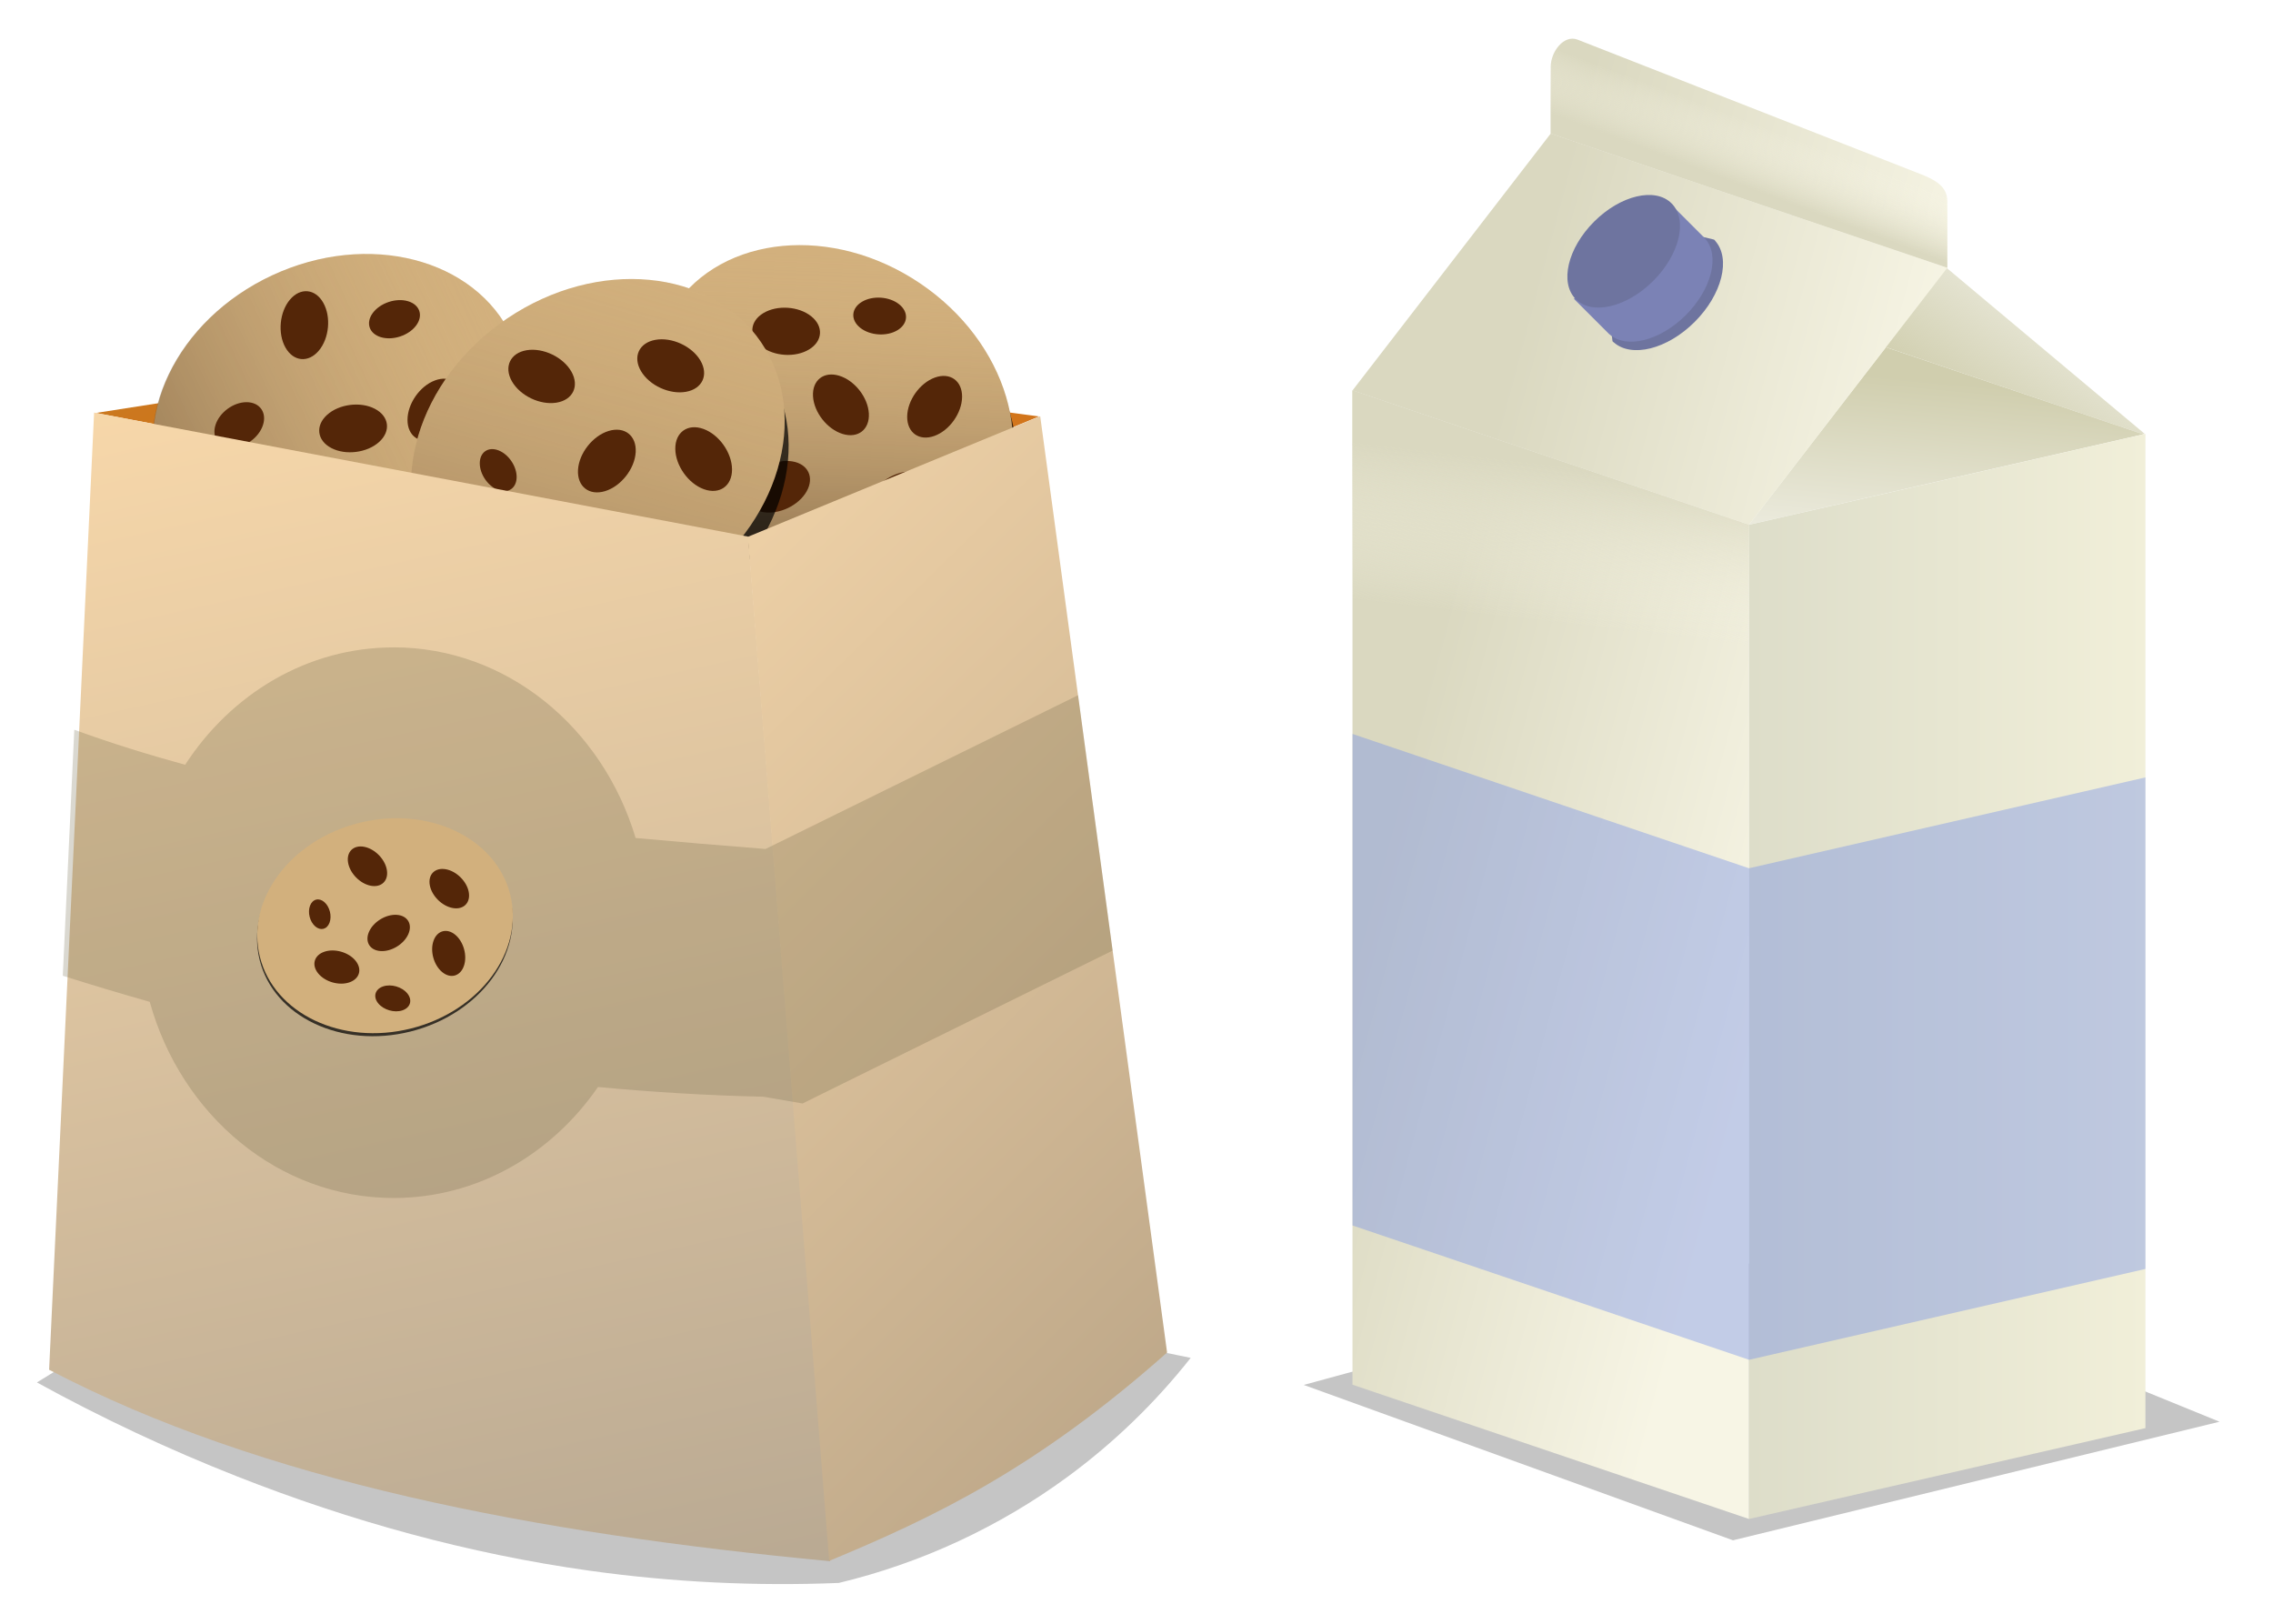 <?xml version="1.0" encoding="UTF-8" standalone="no"?>
<!-- Created with Inkscape (http://www.inkscape.org/) -->
<svg
    xmlns:inkscape="http://www.inkscape.org/namespaces/inkscape"
    xmlns:rdf="http://www.w3.org/1999/02/22-rdf-syntax-ns#"
    xmlns="http://www.w3.org/2000/svg"
    xmlns:sodipodi="http://sodipodi.sourceforge.net/DTD/sodipodi-0.dtd"
    xmlns:cc="http://creativecommons.org/ns#"
    xmlns:xlink="http://www.w3.org/1999/xlink"
    xmlns:dc="http://purl.org/dc/elements/1.1/"
    xmlns:svg="http://www.w3.org/2000/svg"
    xmlns:ns1="http://sozi.baierouge.fr"
    id="svg3801"
    sodipodi:docname="New document 2"
    viewBox="0 0 350 250"
    version="1.1"
    inkscape:version="0.48.3.1 r9886"
  >
  <defs
      id="defs3803"
    >
    <filter
        id="filter4382-8"
        color-interpolation-filters="sRGB"
        inkscape:collect="always"
      >
      <feGaussianBlur
          id="feGaussianBlur4384-9"
          stdDeviation="2.848"
          inkscape:collect="always"
      />
    </filter
    >
    <linearGradient
        id="linearGradient13984"
        y2="577.55"
        xlink:href="#linearGradient6345"
        gradientUnits="userSpaceOnUse"
        x2="273.53"
        gradientTransform="matrix(1.741 -.11 .11 1.741 495.13 -787.99)"
        y1="482.97"
        x1="370.6"
        inkscape:collect="always"
    />
    <linearGradient
        id="linearGradient6345"
      >
      <stop
          id="stop6347"
          style="stop-color:#ba7f26"
          offset="0"
      />
      <stop
          id="stop6349"
          style="stop-color:#e96b10"
          offset="1"
      />
    </linearGradient
    >
    <linearGradient
        id="linearGradient13980"
        y2="493.84"
        gradientUnits="userSpaceOnUse"
        x2="308.48"
        gradientTransform="matrix(1.741 -.11 .11 1.741 495.56 -785.81)"
        y1="455.07"
        x1="317.5"
        inkscape:collect="always"
      >
      <stop
          id="stop4552"
          style="stop-color:black"
          offset="0"
      />
      <stop
          id="stop4554"
          style="stop-color:black;stop-opacity:0"
          offset="1"
      />
    </linearGradient
    >
    <linearGradient
        id="linearGradient13987"
        y2="568.4"
        xlink:href="#linearGradient6345"
        gradientUnits="userSpaceOnUse"
        x2="394.37"
        gradientTransform="matrix(1.704 .103 -.11 1.669 347.02 -806.34)"
        y1="467.38"
        x1="324.39"
        inkscape:collect="always"
    />
    <filter
        id="filter11979"
        color-interpolation-filters="sRGB"
        inkscape:collect="always"
      >
      <feGaussianBlur
          id="feGaussianBlur11981"
          stdDeviation="2.761"
          inkscape:collect="always"
      />
    </filter
    >
    <linearGradient
        id="linearGradient14009"
        y2="-10"
        gradientUnits="userSpaceOnUse"
        x2="1788"
        y1="-10"
        x1="1648"
        inkscape:collect="always"
      >
      <stop
          id="stop14005"
          style="stop-color:#553d27;stop-opacity:.398"
          offset="0"
      />
      <stop
          id="stop14007"
          style="stop-color:#d2b07d;stop-opacity:0"
          offset="1"
      />
    </linearGradient
    >
    <filter
        id="filter11979-2"
        color-interpolation-filters="sRGB"
        inkscape:collect="always"
      >
      <feGaussianBlur
          id="feGaussianBlur11981-2"
          stdDeviation="2.761"
          inkscape:collect="always"
      />
    </filter
    >
    <linearGradient
        id="linearGradient14122"
        y2="32.019"
        xlink:href="#linearGradient14003-1"
        gradientUnits="userSpaceOnUse"
        x2="1773.1"
        y1="-61.168"
        x1="1703"
        inkscape:collect="always"
    />
    <linearGradient
        id="linearGradient14003-1"
        inkscape:collect="always"
      >
      <stop
          id="stop14005-4"
          style="stop-color:#553d27;stop-opacity:.398"
          offset="0"
      />
      <stop
          id="stop14007-9"
          style="stop-color:#d2b07d;stop-opacity:0"
          offset="1"
      />
    </linearGradient
    >
    <linearGradient
        id="linearGradient14098"
        y2="-75.119"
        xlink:href="#linearGradient14003-1"
        gradientUnits="userSpaceOnUse"
        x2="1646"
        y1="28.204"
        x1="1794.2"
        inkscape:collect="always"
    />
    <linearGradient
        id="linearGradient13136"
        y2="770.57"
        gradientUnits="userSpaceOnUse"
        x2="367.88"
        gradientTransform="matrix(1.741 -.11 .11 1.741 338.46 -764.34)"
        y1="490.87"
        x1="323.89"
        inkscape:collect="always"
      >
      <stop
          id="stop11901"
          style="stop-color:#f8d8aa"
          offset="0"
      />
      <stop
          id="stop11903"
          style="stop-color:#979086"
          offset="1"
      />
    </linearGradient
    >
    <linearGradient
        id="linearGradient13133"
        y2="668.06"
        gradientUnits="userSpaceOnUse"
        x2="442.59"
        gradientTransform="matrix(1.741 -.11 .11 1.741 338.46 -764.34)"
        y1="537.52"
        x1="329.47"
        inkscape:collect="always"
      >
      <stop
          id="stop14202"
          style="stop-color:#f1d3a8"
          offset="0"
      />
      <stop
          id="stop14204"
          style="stop-color:#b29e82"
          offset="1"
      />
    </linearGradient
    >
    <filter
        id="filter4343-7"
        width="1.096"
        y="-.152"
        x="-.048"
        height="1.304"
        color-interpolation-filters="sRGB"
        inkscape:collect="always"
      >
      <feGaussianBlur
          id="feGaussianBlur4345-4"
          stdDeviation="4.489"
          inkscape:collect="always"
      />
    </filter
    >
    <linearGradient
        id="linearGradient12990"
        y2="210.71"
        gradientUnits="userSpaceOnUse"
        x2="1023.6"
        y1="111.71"
        x1="1033"
        inkscape:collect="always"
      >
      <stop
          id="stop3867"
          style="stop-color:#d0ceae"
          offset="0"
      />
      <stop
          id="stop3869"
          style="stop-color:#ffffff"
          offset="1"
      />
    </linearGradient
    >
    <linearGradient
        id="linearGradient12992"
        y2="35.708"
        gradientUnits="userSpaceOnUse"
        x2="1087.1"
        y1="111.71"
        x1="1033"
        inkscape:collect="always"
      >
      <stop
          id="stop3867-7"
          style="stop-color:#d0ceae"
          offset="0"
      />
      <stop
          id="stop3869-1"
          style="stop-color:#d0ceae;stop-opacity:0"
          offset="1"
      />
    </linearGradient
    >
    <linearGradient
        id="linearGradient12994"
        y2="356.21"
        gradientUnits="userSpaceOnUse"
        x2="975.87"
        y1="317.96"
        x1="833.11"
        inkscape:collect="always"
      >
      <stop
          id="stop3798"
          style="stop-color:#dad8c0"
          offset="0"
      />
      <stop
          id="stop3800"
          style="stop-color:#f7f5e5"
          offset="1"
      />
    </linearGradient
    >
    <linearGradient
        id="linearGradient13000"
        y2="325.73"
        gradientUnits="userSpaceOnUse"
        x2="1117.1"
        y1="325.73"
        x1="975.12"
        inkscape:collect="always"
      >
      <stop
          id="stop3859"
          style="stop-color:#ddddc9"
          offset="0"
      />
      <stop
          id="stop3861"
          style="stop-color:#f1efd9"
          offset="1"
      />
    </linearGradient
    >
    <linearGradient
        id="linearGradient13002"
        y2="99.5"
        gradientUnits="userSpaceOnUse"
        x2="950.24"
        y1="99.5"
        x1="888.76"
        inkscape:collect="always"
      >
      <stop
          id="stop3881"
          style="stop-color:#6e749f"
          offset="0"
      />
      <stop
          id="stop3883"
          style="stop-color:#6e749f"
          offset="1"
      />
    </linearGradient
    >
    <linearGradient
        id="linearGradient13004"
        y2="20.212"
        gradientUnits="userSpaceOnUse"
        x2="976.87"
        y1="41.13"
        x1="968.99"
        inkscape:collect="always"
      >
      <stop
          id="stop3860"
          style="stop-color:#dad8c0"
          offset="0"
      />
      <stop
          id="stop3862"
          style="stop-color:#f7f5e5;stop-opacity:0"
          offset="1"
      />
    </linearGradient
    >
    <linearGradient
        id="linearGradient3799"
        y2="199.94"
        gradientUnits="userSpaceOnUse"
        y1="144.01"
        x2="910.11"
        x1="916.55"
        inkscape:collect="always"
      >
      <stop
          id="stop3926"
          style="stop-color:#dad8c0"
          offset="0"
      />
      <stop
          id="stop3928"
          style="stop-color:#f7f5e5;stop-opacity:0"
          offset="1"
      />
    </linearGradient
    >
  </defs
  >
  <sodipodi:namedview
      id="base"
      bordercolor="#666666"
      inkscape:pageshadow="2"
      inkscape:window-y="-8"
      fit-margin-left="0.3"
      pagecolor="#ffffff"
      fit-margin-top="1.5"
      inkscape:window-maximized="1"
      inkscape:zoom="1"
      inkscape:window-x="-8"
      inkscape:window-height="1018"
      showgrid="false"
      borderopacity="1.0"
      inkscape:current-layer="layer1"
      inkscape:cx="306.16592"
      inkscape:cy="121.55655"
      fit-margin-right="0.2"
      fit-margin-bottom="0.2"
      inkscape:window-width="1920"
      inkscape:pageopacity="0.0"
      inkscape:document-units="px"
  />
  <g
      id="layer1"
      inkscape:label="Layer 1"
      inkscape:groupmode="layer"
      transform="translate(-204.99 -339.69)"
    >
    <g
        id="g12975"
        inkscape:export-ydpi="90"
        inkscape:export-xdpi="90"
        inkscape:export-filename="I:\Aguda Animation\Scene1\Milk.png"
        transform="matrix(.43 0 0 .43 55.011 349.96)"
      >
      <path
          id="path3571"
          style="filter:url(#filter4343-7);fill-opacity:.228;fill:#000000"
          d="m10.774 43.774 105 38 119-29-103-42-121 33"
          inkscape:path-effect="#path-effect3573-3"
          inkscape:connector-curvature="0"
          transform="matrix(1.464 0 0 1.464 799.88 407.92)"
          inkscape:original-d="m 10.773913,43.773913 104.999997,38 119,-29 -103,-42 z"
      />
      <path
          id="rect3787"
          d="m1116.2 131.59-92.1-31.15-49.04 63.56 141.24-32.37z"
          sodipodi:nodetypes="ccccc"
          style="color:#000000;fill:url(#linearGradient12990)"
          inkscape:connector-curvature="0"
      />
      <path
          id="path3790"
          style="color:#000000;fill:url(#linearGradient12992)"
          d="m903.81 72 71 92v-80.25l141.41 47.844 0.594-0.125-71-59.469z"
          sodipodi:nodetypes="ccccccc"
          inkscape:connector-curvature="0"
          transform="translate(-5e-6,0)"
      />
      <path
          id="path3792"
          sodipodi:nodetypes="ccccc"
          style="color:#000000;fill:url(#linearGradient12994)"
          inkscape:connector-curvature="0"
          d="m833.11 115.92v356l142 48.083v-356z"
      />
      <path
          id="path3794"
          sodipodi:nodetypes="ccccc"
          style="color:#000000;fill:url(#linearGradient12994)"
          inkscape:connector-curvature="0"
          d="m904.11 23.917-71 92 142 48.083 71-92z"
      />
      <path
          id="path3871"
          sodipodi:nodetypes="ccccsccccc"
          style="color:#000000;fill:#6e749f"
          inkscape:connector-curvature="0"
          d="m925.62 93.279 0.599 5.019 0.399 0.399 0.024-0.023c6.361 5.689 19.192 2.516 29.022-7.314 9.83-9.83 13.003-22.661 7.314-29.022l0.023-0.023-0.399-0.399-4.424-1.065z"
      />
      <path
          id="path3796"
          sodipodi:nodetypes="ssccsss"
          style="color:#000000;fill:url(#linearGradient12994)"
          inkscape:connector-curvature="0"
          d="m913.77-9.67c-4.981-1.952-9.656 4.306-9.656 9.656v23.93l141.99 48.084v-23.93c0-5.35-4.675-7.704-9.656-9.656z"
      />
      <path
          id="rect3801"
          style="color:#000000;fill:url(#linearGradient13000)"
          d="m975.12 164v356l141.94-32.531v-356z"
          sodipodi:nodetypes="ccccc"
          transform="translate(-5e-6,0)"
          inkscape:connector-curvature="0"
      />
      <g
          id="g3792"
          transform="matrix(.707 -.707 .707 .707 312.33 588.79)"
        >
        <path
            id="path3785"
            style="color:#000000;fill:#7b82b5"
            transform="translate(-5e-6,0)"
            inkscape:connector-curvature="0"
            d="m782 66.75v17.469 0.531h0.031c0.448 8.031 11.115 14.469 24.219 14.469s23.771-6.438 24.219-14.469h0.031v-0.531-17.469h-48.5z"
        />
        <path
            id="path3787"
            sodipodi:rx="30.742645"
            sodipodi:ry="19"
            style="color:#000000;fill:url(#linearGradient13002)"
            sodipodi:type="arc"
            d="m950.24 99.5c0 10.493-13.764 19-30.743 19s-30.743-8.507-30.743-19 13.764-19 30.743-19 30.743 8.507 30.743 19z"
            transform="matrix(.789 0 0 .789 81.162 -11.19)"
            sodipodi:cy="99.5"
            sodipodi:cx="919.5"
        />
      </g
      >
      <path
          id="path3853"
          d="m913.77-9.67c-4.981-1.952-9.656 4.306-9.656 9.656v23.93l141.99 48.084v-23.93c0-5.35-4.675-7.704-9.656-9.656z"
          sodipodi:nodetypes="ssccsss"
          style="color:#000000;fill:url(#linearGradient13004)"
          inkscape:connector-curvature="0"
      />
      <path
          id="path3864"
          style="fill-opacity:.407;color:#000000;fill:#7791e9"
          d="m833.12 238.91v176l142 48.094 141.94-32.531v-176l-141.98 32.53z"
          sodipodi:nodetypes="ccccccc"
          transform="translate(-5e-6,0)"
          inkscape:connector-curvature="0"
      />
      <path
          id="path3920"
          sodipodi:nodetypes="ccccc"
          style="color:#000000;fill:url(#linearGradient3799)"
          inkscape:connector-curvature="0"
          d="m833.11 115.92v83.057l142 48.083v-83.057z"
      />
    </g
    >
    <g
        id="g14127"
        inkscape:export-ydpi="90"
        inkscape:export-xdpi="90"
        inkscape:export-filename="I:\Aguda Animation\Scene1\Cookies.png"
        transform="matrix(.63 0 0 .63 -326.2 351.97)"
      >
      <path
          id="path4374"
          style="filter:url(#filter4382-8);fill-opacity:.228;fill:#000000"
          d="m852.18 318.36c15.822 8.698 32.2 16.386 49 23 27.676 10.896 56.543 18.881 86 23 20.189 2.823 40.632 3.829 61 3 20.147-4.828 39.31-13.725 56-26 11.238-8.265 21.359-18.048 30-29-42.507-8.82-85.185-16.822-128-24-27.944-4.685-55.947-9.019-84-13l-70 43"
          inkscape:path-effect="#path-effect4376-2"
          inkscape:connector-curvature="0"
          inkscape:original-d="m 852.18411,318.36351 c 0,0 30,16 49.00001,23 19,7 71,20 86,23 14.99998,3 60.99998,3 60.99998,3 0,0 47,-20 56,-26 9,-6 30,-29 30,-29 l -128,-24 -83.99998,-13 z"
      />
      <path
          id="path6355"
          d="m969.84 65.308 49.38 45.06 6.804 1.296 71.099-29.383z"
          sodipodi:nodetypes="ccccc"
          style="stroke-opacity:0;color:#000000;fill:url(#linearGradient13984)"
          inkscape:connector-curvature="0"
      />
      <path
          id="path12593"
          d="m970.29 67.499 127.5 16.99 46.049 17.111-173.09-7.057z"
          sodipodi:nodetypes="ccccc"
          style="stroke-opacity:0;color:#000000;fill:url(#linearGradient13980)"
          inkscape:connector-curvature="0"
      />
      <path
          id="path5456-2"
          d="m969.87 65.308-103.3 16.124 153.43 29.088z"
          sodipodi:nodetypes="cccc"
          style="stroke-opacity:0;color:#000000;fill:url(#linearGradient13987)"
          inkscape:connector-curvature="0"
      />
      <g
          id="g14062"
          transform="matrix(1.484 0 0 1.484 -320.9 389.16)"
        >
        <path
            id="path13066"
            d="m844.96-229.89c-4.891 0.078-9.972 1.205-14.906 3.5-15.79 7.343-23.744 23.793-17.719 36.75s23.71 17.499 39.5 10.156c15.79-7.343 23.712-23.762 17.688-36.719-4.142-8.908-13.803-13.859-24.562-13.688z"
            style="stroke-opacity:0;color:#000000;fill-opacity:.714;filter:url(#filter11979);fill:#000000"
            inkscape:connector-curvature="0"
        />
        <path
            id="path13068"
            sodipodi:rx="70"
            sodipodi:ry="70"
            style="stroke-opacity:0;color:#000000;fill:#d2b07d"
            sodipodi:type="arc"
            d="m1788-10c0 38.66-31.34 70-70 70s-70-31.34-70-70 31.34-70 70-70 70 31.34 70 70z"
            transform="matrix(.408 -.19 .156 .335 140.79 123.18)"
            sodipodi:cy="-10"
            sodipodi:cx="1718"
        />
        <path
            id="path13989"
            sodipodi:rx="70"
            sodipodi:ry="70"
            style="color:#000000;fill:url(#linearGradient14009)"
            sodipodi:type="arc"
            d="m1788-10c0 38.66-31.34 70-70 70s-70-31.34-70-70 31.34-70 70-70 70 31.34 70 70z"
            transform="matrix(.408 -.19 .156 .335 140.71 123.21)"
            sodipodi:cy="-10"
            sodipodi:cx="1718"
        />
        <path
            id="path13072"
            sodipodi:rx="5.3033009"
            sodipodi:ry="5.6568542"
            style="stroke-opacity:0;color:#000000;fill:#542608"
            sodipodi:type="arc"
            d="m1699.2 204.83c0 3.124-2.374 5.657-5.303 5.657-2.929 0-5.303-2.533-5.303-5.657 0-3.124 2.374-5.657 5.303-5.657 2.929 0 5.303 2.533 5.303 5.657z"
            transform="matrix(.737 .002 -.213 .662 -380.96 -344.38)"
            sodipodi:cy="204.83139"
            sodipodi:cx="1693.8743"
        />
        <path
            id="path13074"
            sodipodi:rx="5.3033009"
            sodipodi:ry="5.6568542"
            style="stroke-opacity:0;color:#000000;fill:#542608"
            sodipodi:type="arc"
            d="m1699.2 204.83c0 3.124-2.374 5.657-5.303 5.657-2.929 0-5.303-2.533-5.303-5.657 0-3.124 2.374-5.657 5.303-5.657 2.929 0 5.303 2.533 5.303 5.657z"
            transform="matrix(.587 -.696 .42 .743 -245.81 804.94)"
            sodipodi:cy="204.83139"
            sodipodi:cx="1693.8743"
        />
        <path
            id="path13078"
            sodipodi:rx="5.3033009"
            sodipodi:ry="5.6568542"
            style="stroke-opacity:0;color:#000000;fill:#542608"
            sodipodi:type="arc"
            d="m1699.2 204.83c0 3.124-2.374 5.657-5.303 5.657-2.929 0-5.303-2.533-5.303-5.657 0-3.124 2.374-5.657 5.303-5.657 2.929 0 5.303 2.533 5.303 5.657z"
            transform="matrix(.853 -.317 0 .853 -588.85 154.35)"
            sodipodi:cy="204.83139"
            sodipodi:cx="1693.8743"
        />
        <path
            id="path13080"
            sodipodi:rx="5.3033009"
            sodipodi:ry="5.6568542"
            style="stroke-opacity:0;color:#000000;fill:#542608"
            sodipodi:type="arc"
            d="m1699.2 204.83c0 3.124-2.374 5.657-5.303 5.657-2.929 0-5.303-2.533-5.303-5.657 0-3.124 2.374-5.657 5.303-5.657 2.929 0 5.303 2.533 5.303 5.657z"
            transform="matrix(.807 .422 -.634 .571 -394.55 -1036.6)"
            sodipodi:cy="204.83139"
            sodipodi:cx="1693.8743"
        />
        <path
            id="path13076"
            sodipodi:rx="5.3033009"
            sodipodi:ry="5.6568542"
            style="stroke-opacity:0;color:#000000;fill:#542608"
            sodipodi:type="arc"
            d="m1699.2 204.83c0 3.124-2.374 5.657-5.303 5.657-2.929 0-5.303-2.533-5.303-5.657 0-3.124 2.374-5.657 5.303-5.657 2.929 0 5.303 2.533 5.303 5.657z"
            transform="matrix(.853 -.317 0 .853 -595.79 170.64)"
            sodipodi:cy="204.83139"
            sodipodi:cx="1693.8743"
        />
        <path
            id="path13070"
            sodipodi:rx="5.3033009"
            sodipodi:ry="5.6568542"
            style="stroke-opacity:0;color:#000000;fill:#542608"
            sodipodi:type="arc"
            d="m1699.2 204.83c0 3.124-2.374 5.657-5.303 5.657-2.929 0-5.303-2.533-5.303-5.657 0-3.124 2.374-5.657 5.303-5.657 2.929 0 5.303 2.533 5.303 5.657z"
            transform="matrix(.176 -.893 .727 .446 385.02 1229.3)"
            sodipodi:cy="204.83139"
            sodipodi:cx="1693.8743"
        />
        <path
            id="path14011"
            sodipodi:rx="5.3033009"
            sodipodi:ry="5.6568542"
            style="stroke-opacity:0;color:#000000;fill:#542608"
            sodipodi:type="arc"
            d="m1699.2 204.83c0 3.124-2.374 5.657-5.303 5.657-2.929 0-5.303-2.533-5.303-5.657 0-3.124 2.374-5.657 5.303-5.657 2.929 0 5.303 2.533 5.303 5.657z"
            transform="matrix(.67 .199 -.394 .524 -204.83 -667.22)"
            sodipodi:cy="204.83139"
            sodipodi:cx="1693.8743"
        />
      </g
      >
      <path
          id="rect7244"
          d="m966.28 66.519 5.002-0.668 53.562 40.092h-5.67z"
          sodipodi:nodetypes="ccccc"
          style="color:#000000;fill-opacity:0"
          inkscape:connector-curvature="0"
      />
      <g
          id="g14100"
          transform="matrix(1.389 .505 .505 -1.389 -166.61 -706.14)"
        >
        <path
            id="path14102"
            d="m1031.9 60.469c-8.463 0.008-16.187 3.466-20.687 10.125-8.001 11.839-2.803 29.312 11.625 39.062 2.254 1.524 4.615 2.812 7 3.781 12.877 5.237 26.906 2.427 33.656-7.562 8.001-11.839 2.772-29.312-11.656-39.062-6.312-4.266-13.355-6.35-19.938-6.344z"
            style="stroke-opacity:0;color:#000000;fill-opacity:.714;filter:url(#filter11979-2);fill:#000000"
            transform="matrix(.94 .342 .342 -.94 -50.23 -494.47)"
            inkscape:connector-curvature="0"
        />
        <path
            id="path14104"
            sodipodi:rx="70"
            sodipodi:ry="70"
            style="stroke-opacity:0;color:#000000;fill:#d2b07d"
            sodipodi:type="arc"
            d="m1788-10c0 38.66-31.34 70-70 70s-70-31.34-70-70 31.34-70 70-70 70 31.34 70 70z"
            transform="matrix(-.437 .109 .09 .359 1705.2 -404.02)"
            sodipodi:cy="-10"
            sodipodi:cx="1718"
        />
        <path
            id="path14106"
            sodipodi:rx="70"
            sodipodi:ry="70"
            style="color:#000000;fill:url(#linearGradient14122)"
            sodipodi:type="arc"
            d="m1788-10c0 38.66-31.34 70-70 70s-70-31.34-70-70 31.34-70 70-70 70 31.34 70 70z"
            transform="matrix(-.437 .109 .09 .359 1705.2 -404.02)"
            sodipodi:cy="-10"
            sodipodi:cx="1718"
        />
        <path
            id="path14108"
            sodipodi:rx="5.3033009"
            sodipodi:ry="5.6568542"
            style="stroke-opacity:0;color:#000000;fill:#542608"
            sodipodi:type="arc"
            d="m1699.2 204.83c0 3.124-2.374 5.657-5.303 5.657-2.929 0-5.303-2.533-5.303-5.657 0-3.124 2.374-5.657 5.303-5.657 2.929 0 5.303 2.533 5.303 5.657z"
            transform="matrix(-.699 -.583 -.285 .804 2211.5 609.28)"
            sodipodi:cy="204.83139"
            sodipodi:cx="1693.8743"
        />
        <path
            id="path14110"
            sodipodi:rx="5.3033009"
            sodipodi:ry="5.6568542"
            style="stroke-opacity:0;color:#000000;fill:#542608"
            sodipodi:type="arc"
            d="m1699.2 204.83c0 3.124-2.374 5.657-5.303 5.657-2.929 0-5.303-2.533-5.303-5.657 0-3.124 2.374-5.657 5.303-5.657 2.929 0 5.303 2.533 5.303 5.657z"
            transform="matrix(-.897 -.154 .157 .839 2456.5 -140.4)"
            sodipodi:cy="204.83139"
            sodipodi:cx="1693.8743"
        />
        <path
            id="path14112"
            sodipodi:rx="5.3033009"
            sodipodi:ry="5.6568542"
            style="stroke-opacity:0;color:#000000;fill:#542608"
            sodipodi:type="arc"
            d="m1699.2 204.83c0 3.124-2.374 5.657-5.303 5.657-2.929 0-5.303-2.533-5.303-5.657 0-3.124 2.374-5.657 5.303-5.657 2.929 0 5.303 2.533 5.303 5.657z"
            transform="matrix(-.894 -.171 .141 .841 2434.7 -117.48)"
            sodipodi:cy="204.83139"
            sodipodi:cx="1693.8743"
        />
        <path
            id="path14114"
            sodipodi:rx="5.3033009"
            sodipodi:ry="5.6568542"
            style="stroke-opacity:0;color:#000000;fill:#542608"
            sodipodi:type="arc"
            d="m1699.2 204.83c0 3.124-2.374 5.657-5.303 5.657-2.929 0-5.303-2.533-5.303-5.657 0-3.124 2.374-5.657 5.303-5.657 2.929 0 5.303 2.533 5.303 5.657z"
            transform="matrix(-.672 .227 .418 .517 2008.1 -693)"
            sodipodi:cy="204.83139"
            sodipodi:cx="1693.8743"
        />
        <path
            id="path14116"
            sodipodi:rx="5.3033009"
            sodipodi:ry="5.6568542"
            style="stroke-opacity:0;color:#000000;fill:#542608"
            sodipodi:type="arc"
            d="m1699.2 204.83c0 3.124-2.374 5.657-5.303 5.657-2.929 0-5.303-2.533-5.303-5.657 0-3.124 2.374-5.657 5.303-5.657 2.929 0 5.303 2.533 5.303 5.657z"
            transform="matrix(-.862 .291 .537 .663 2291.9 -838.97)"
            sodipodi:cy="204.83139"
            sodipodi:cx="1693.8743"
        />
        <path
            id="path14118"
            sodipodi:rx="5.3033009"
            sodipodi:ry="5.6568542"
            style="stroke-opacity:0;color:#000000;fill:#542608"
            sodipodi:type="arc"
            d="m1699.2 204.83c0 3.124-2.374 5.657-5.303 5.657-2.929 0-5.303-2.533-5.303-5.657 0-3.124 2.374-5.657 5.303-5.657 2.929 0 5.303 2.533 5.303 5.657z"
            transform="matrix(-.361 .835 .852 .045 1391.4 -1642.2)"
            sodipodi:cy="204.83139"
            sodipodi:cx="1693.8743"
        />
        <path
            id="path14120"
            sodipodi:rx="5.3033009"
            sodipodi:ry="5.6568542"
            style="stroke-opacity:0;color:#000000;fill:#542608"
            sodipodi:type="arc"
            d="m1699.2 204.83c0 3.124-2.374 5.657-5.303 5.657-2.929 0-5.303-2.533-5.303-5.657 0-3.124 2.374-5.657 5.303-5.657 2.929 0 5.303 2.533 5.303 5.657z"
            transform="matrix(-.449 -.393 -.199 .523 1738.9 335.42)"
            sodipodi:cy="204.83139"
            sodipodi:cx="1693.8743"
        />
      </g
      >
      <g
          id="g14076"
          transform="matrix(1.435 -.522 .522 1.435 -264.01 905.05)"
        >
        <path
            id="path14078"
            d="m998.16 71.094c-3.989 0.095-8.101 0.957-12.125 2.594-2.385 0.97-4.746 2.227-7 3.75-14.428 9.751-19.657 27.224-11.656 39.062 8.001 11.839 26.197 13.532 40.625 3.781 14.428-9.751 19.657-27.223 11.656-39.062-4.641-6.867-12.724-10.333-21.5-10.125z"
            style="stroke-opacity:0;color:#000000;fill-opacity:.714;filter:url(#filter11979-2);fill:#000000"
            transform="matrix(.94 .342 -.342 .94 52.654 -649.05)"
            inkscape:connector-curvature="0"
        />
        <path
            id="path14080"
            sodipodi:rx="70"
            sodipodi:ry="70"
            style="stroke-opacity:0;color:#000000;fill:#d2b07d"
            sodipodi:type="arc"
            d="m1788-10c0 38.66-31.34 70-70 70s-70-31.34-70-70 31.34-70 70-70 70 31.34 70 70z"
            transform="matrix(-.437 .109 .09 .359 1705.2 -404.02)"
            sodipodi:cy="-10"
            sodipodi:cx="1718"
        />
        <path
            id="path14082"
            sodipodi:rx="70"
            sodipodi:ry="70"
            style="color:#000000;fill:url(#linearGradient14098)"
            sodipodi:type="arc"
            d="m1788-10c0 38.66-31.34 70-70 70s-70-31.34-70-70 31.34-70 70-70 70 31.34 70 70z"
            transform="matrix(-.437 .109 .09 .359 1705.2 -404.02)"
            sodipodi:cy="-10"
            sodipodi:cx="1718"
        />
        <path
            id="path14084"
            sodipodi:rx="5.3033009"
            sodipodi:ry="5.6568542"
            style="stroke-opacity:0;color:#000000;fill:#542608"
            sodipodi:type="arc"
            d="m1699.2 204.83c0 3.124-2.374 5.657-5.303 5.657-2.929 0-5.303-2.533-5.303-5.657 0-3.124 2.374-5.657 5.303-5.657 2.929 0 5.303 2.533 5.303 5.657z"
            transform="matrix(-.699 -.583 -.285 .804 2211.5 609.28)"
            sodipodi:cy="204.83139"
            sodipodi:cx="1693.8743"
        />
        <path
            id="path14086"
            sodipodi:rx="5.3033009"
            sodipodi:ry="5.6568542"
            style="stroke-opacity:0;color:#000000;fill:#542608"
            sodipodi:type="arc"
            d="m1699.2 204.83c0 3.124-2.374 5.657-5.303 5.657-2.929 0-5.303-2.533-5.303-5.657 0-3.124 2.374-5.657 5.303-5.657 2.929 0 5.303 2.533 5.303 5.657z"
            transform="matrix(-.897 -.154 .157 .839 2456.5 -140.4)"
            sodipodi:cy="204.83139"
            sodipodi:cx="1693.8743"
        />
        <path
            id="path14088"
            sodipodi:rx="5.3033009"
            sodipodi:ry="5.6568542"
            style="stroke-opacity:0;color:#000000;fill:#542608"
            sodipodi:type="arc"
            d="m1699.2 204.83c0 3.124-2.374 5.657-5.303 5.657-2.929 0-5.303-2.533-5.303-5.657 0-3.124 2.374-5.657 5.303-5.657 2.929 0 5.303 2.533 5.303 5.657z"
            transform="matrix(-.894 -.171 .141 .841 2434.7 -117.48)"
            sodipodi:cy="204.83139"
            sodipodi:cx="1693.8743"
        />
        <path
            id="path14090"
            sodipodi:rx="5.3033009"
            sodipodi:ry="5.6568542"
            style="stroke-opacity:0;color:#000000;fill:#542608"
            sodipodi:type="arc"
            d="m1699.2 204.83c0 3.124-2.374 5.657-5.303 5.657-2.929 0-5.303-2.533-5.303-5.657 0-3.124 2.374-5.657 5.303-5.657 2.929 0 5.303 2.533 5.303 5.657z"
            transform="matrix(-.672 .227 .418 .517 2008.1 -693)"
            sodipodi:cy="204.83139"
            sodipodi:cx="1693.8743"
        />
        <path
            id="path14092"
            sodipodi:rx="5.3033009"
            sodipodi:ry="5.6568542"
            style="stroke-opacity:0;color:#000000;fill:#542608"
            sodipodi:type="arc"
            d="m1699.2 204.83c0 3.124-2.374 5.657-5.303 5.657-2.929 0-5.303-2.533-5.303-5.657 0-3.124 2.374-5.657 5.303-5.657 2.929 0 5.303 2.533 5.303 5.657z"
            transform="matrix(-.862 .291 .537 .663 2291.9 -838.97)"
            sodipodi:cy="204.83139"
            sodipodi:cx="1693.8743"
        />
        <path
            id="path14094"
            sodipodi:rx="5.3033009"
            sodipodi:ry="5.6568542"
            style="stroke-opacity:0;color:#000000;fill:#542608"
            sodipodi:type="arc"
            d="m1699.2 204.83c0 3.124-2.374 5.657-5.303 5.657-2.929 0-5.303-2.533-5.303-5.657 0-3.124 2.374-5.657 5.303-5.657 2.929 0 5.303 2.533 5.303 5.657z"
            transform="matrix(-.361 .835 .852 .045 1391.4 -1642.2)"
            sodipodi:cy="204.83139"
            sodipodi:cx="1693.8743"
        />
        <path
            id="path14096"
            sodipodi:rx="5.3033009"
            sodipodi:ry="5.6568542"
            style="stroke-opacity:0;color:#000000;fill:#542608"
            sodipodi:type="arc"
            d="m1699.2 204.83c0 3.124-2.374 5.657-5.303 5.657-2.929 0-5.303-2.533-5.303-5.657 0-3.124 2.374-5.657 5.303-5.657 2.929 0 5.303 2.533 5.303 5.657z"
            transform="matrix(-.449 -.393 -.199 .523 1738.9 335.42)"
            sodipodi:cy="204.83139"
            sodipodi:cx="1693.8743"
        />
      </g
      >
      <path
          id="rect2778"
          d="m866.16 81.345 159.86 30.307 20.043 250.4c-72.36-6.83-138.87-19.58-190.9-46.79z"
          sodipodi:nodetypes="ccccc"
          style="stroke-opacity:0;color:#000000;fill:url(#linearGradient13136)"
          inkscape:connector-curvature="0"
      />
      <path
          id="path5450-7"
          d="m1097.4 82.216-71.469 29.489 19.895 250.27c25.426-10.572 50.524-22.464 82.586-50.918z"
          sodipodi:nodetypes="ccccc"
          style="stroke-opacity:0;color:#000000;fill:url(#linearGradient13133)"
          inkscape:connector-curvature="0"
      />
      <path
          id="path13026"
          style="color:#000000;fill-opacity:.249;fill:#6a6140"
          inkscape:connector-curvature="0"
          d="m939.38 138.72c-21.089 0-39.709 11.349-50.969 28.688-9.182-2.515-18.238-5.329-27.094-8.562l-2.812 60.125c7.05 2.24 14.126 4.358 21.25 6.375 7.691 27.723 31.469 47.938 59.625 47.938 20.451 0 38.59-10.668 49.938-27.125 13.326 1.259 26.795 2.065 40.437 2.375l9.562 1.656 8.719-4.312 67.063-33.062-8.438-62.406-76.4 37.58c-10.611-0.838-21.199-1.718-31.75-2.688-8.079-27.026-31.522-46.594-59.219-46.594z"
      />
      <g
          id="g14050"
          transform="translate(-16.263 427.09)"
        >
        <path
            id="path13050"
            style="stroke-opacity:0;color:#000000;fill-opacity:.714;filter:url(#filter11979-2);fill:#000000"
            inkscape:connector-curvature="0"
            transform="matrix(.853 0 0 .853 -176.63 -96.783)"
            d="m1326.7-174.7c-3.015 0.113-6.125 0.569-9.219 1.344-19.8 4.959-32.538 22.128-28.469 38.375 4.069 16.247 23.418 25.397 43.219 20.438 19.8-4.959 32.569-22.128 28.5-38.375-3.433-13.708-17.749-22.39-34.031-21.781z"
        />
        <path
            id="path13052"
            sodipodi:rx="70"
            sodipodi:ry="70"
            style="stroke-opacity:0;color:#000000;fill:#d2b07d"
            sodipodi:type="arc"
            d="m1788-10c0 38.66-31.34 70-70 70s-70-31.34-70-70 31.34-70 70-70 70 31.34 70 70z"
            transform="matrix(-.437 .109 .09 .359 1705.2 -404.02)"
            sodipodi:cy="-10"
            sodipodi:cx="1718"
        />
        <path
            id="path14015"
            sodipodi:rx="70"
            sodipodi:ry="70"
            style="color:#000000;fill:url(#linearGradient14098)"
            sodipodi:type="arc"
            d="m1788-10c0 38.66-31.34 70-70 70s-70-31.34-70-70 31.34-70 70-70 70 31.34 70 70z"
            transform="matrix(-.437 .109 .09 .359 1705.2 -404.02)"
            sodipodi:cy="-10"
            sodipodi:cx="1718"
        />
        <path
            id="path13054"
            sodipodi:rx="5.3033009"
            sodipodi:ry="5.6568542"
            style="stroke-opacity:0;color:#000000;fill:#542608"
            sodipodi:type="arc"
            d="m1699.2 204.83c0 3.124-2.374 5.657-5.303 5.657-2.929 0-5.303-2.533-5.303-5.657 0-3.124 2.374-5.657 5.303-5.657 2.929 0 5.303 2.533 5.303 5.657z"
            transform="matrix(-.699 -.583 -.285 .804 2211.5 609.28)"
            sodipodi:cy="204.83139"
            sodipodi:cx="1693.8743"
        />
        <path
            id="path13056"
            sodipodi:rx="5.3033009"
            sodipodi:ry="5.6568542"
            style="stroke-opacity:0;color:#000000;fill:#542608"
            sodipodi:type="arc"
            d="m1699.2 204.83c0 3.124-2.374 5.657-5.303 5.657-2.929 0-5.303-2.533-5.303-5.657 0-3.124 2.374-5.657 5.303-5.657 2.929 0 5.303 2.533 5.303 5.657z"
            transform="matrix(-.897 -.154 .157 .839 2456.5 -140.4)"
            sodipodi:cy="204.83139"
            sodipodi:cx="1693.8743"
        />
        <path
            id="path13058"
            sodipodi:rx="5.3033009"
            sodipodi:ry="5.6568542"
            style="stroke-opacity:0;color:#000000;fill:#542608"
            sodipodi:type="arc"
            d="m1699.2 204.83c0 3.124-2.374 5.657-5.303 5.657-2.929 0-5.303-2.533-5.303-5.657 0-3.124 2.374-5.657 5.303-5.657 2.929 0 5.303 2.533 5.303 5.657z"
            transform="matrix(-.894 -.171 .141 .841 2434.7 -117.48)"
            sodipodi:cy="204.83139"
            sodipodi:cx="1693.8743"
        />
        <path
            id="path13060"
            sodipodi:rx="5.3033009"
            sodipodi:ry="5.6568542"
            style="stroke-opacity:0;color:#000000;fill:#542608"
            sodipodi:type="arc"
            d="m1699.2 204.83c0 3.124-2.374 5.657-5.303 5.657-2.929 0-5.303-2.533-5.303-5.657 0-3.124 2.374-5.657 5.303-5.657 2.929 0 5.303 2.533 5.303 5.657z"
            transform="matrix(-.672 .227 .418 .517 2008.1 -693)"
            sodipodi:cy="204.83139"
            sodipodi:cx="1693.8743"
        />
        <path
            id="path13062"
            sodipodi:rx="5.3033009"
            sodipodi:ry="5.6568542"
            style="stroke-opacity:0;color:#000000;fill:#542608"
            sodipodi:type="arc"
            d="m1699.2 204.83c0 3.124-2.374 5.657-5.303 5.657-2.929 0-5.303-2.533-5.303-5.657 0-3.124 2.374-5.657 5.303-5.657 2.929 0 5.303 2.533 5.303 5.657z"
            transform="matrix(-.862 .291 .537 .663 2291.9 -838.97)"
            sodipodi:cy="204.83139"
            sodipodi:cx="1693.8743"
        />
        <path
            id="path13064"
            sodipodi:rx="5.3033009"
            sodipodi:ry="5.6568542"
            style="stroke-opacity:0;color:#000000;fill:#542608"
            sodipodi:type="arc"
            d="m1699.2 204.83c0 3.124-2.374 5.657-5.303 5.657-2.929 0-5.303-2.533-5.303-5.657 0-3.124 2.374-5.657 5.303-5.657 2.929 0 5.303 2.533 5.303 5.657z"
            transform="matrix(-.361 .835 .852 .045 1391.4 -1642.2)"
            sodipodi:cy="204.83139"
            sodipodi:cx="1693.8743"
        />
        <path
            id="path14013"
            sodipodi:rx="5.3033009"
            sodipodi:ry="5.6568542"
            style="stroke-opacity:0;color:#000000;fill:#542608"
            sodipodi:type="arc"
            d="m1699.2 204.83c0 3.124-2.374 5.657-5.303 5.657-2.929 0-5.303-2.533-5.303-5.657 0-3.124 2.374-5.657 5.303-5.657 2.929 0 5.303 2.533 5.303 5.657z"
            transform="matrix(-.449 -.393 -.199 .523 1738.9 335.42)"
            sodipodi:cy="204.83139"
            sodipodi:cx="1693.8743"
        />
      </g
      >
    </g
    >
  </g
  >
</svg
>
